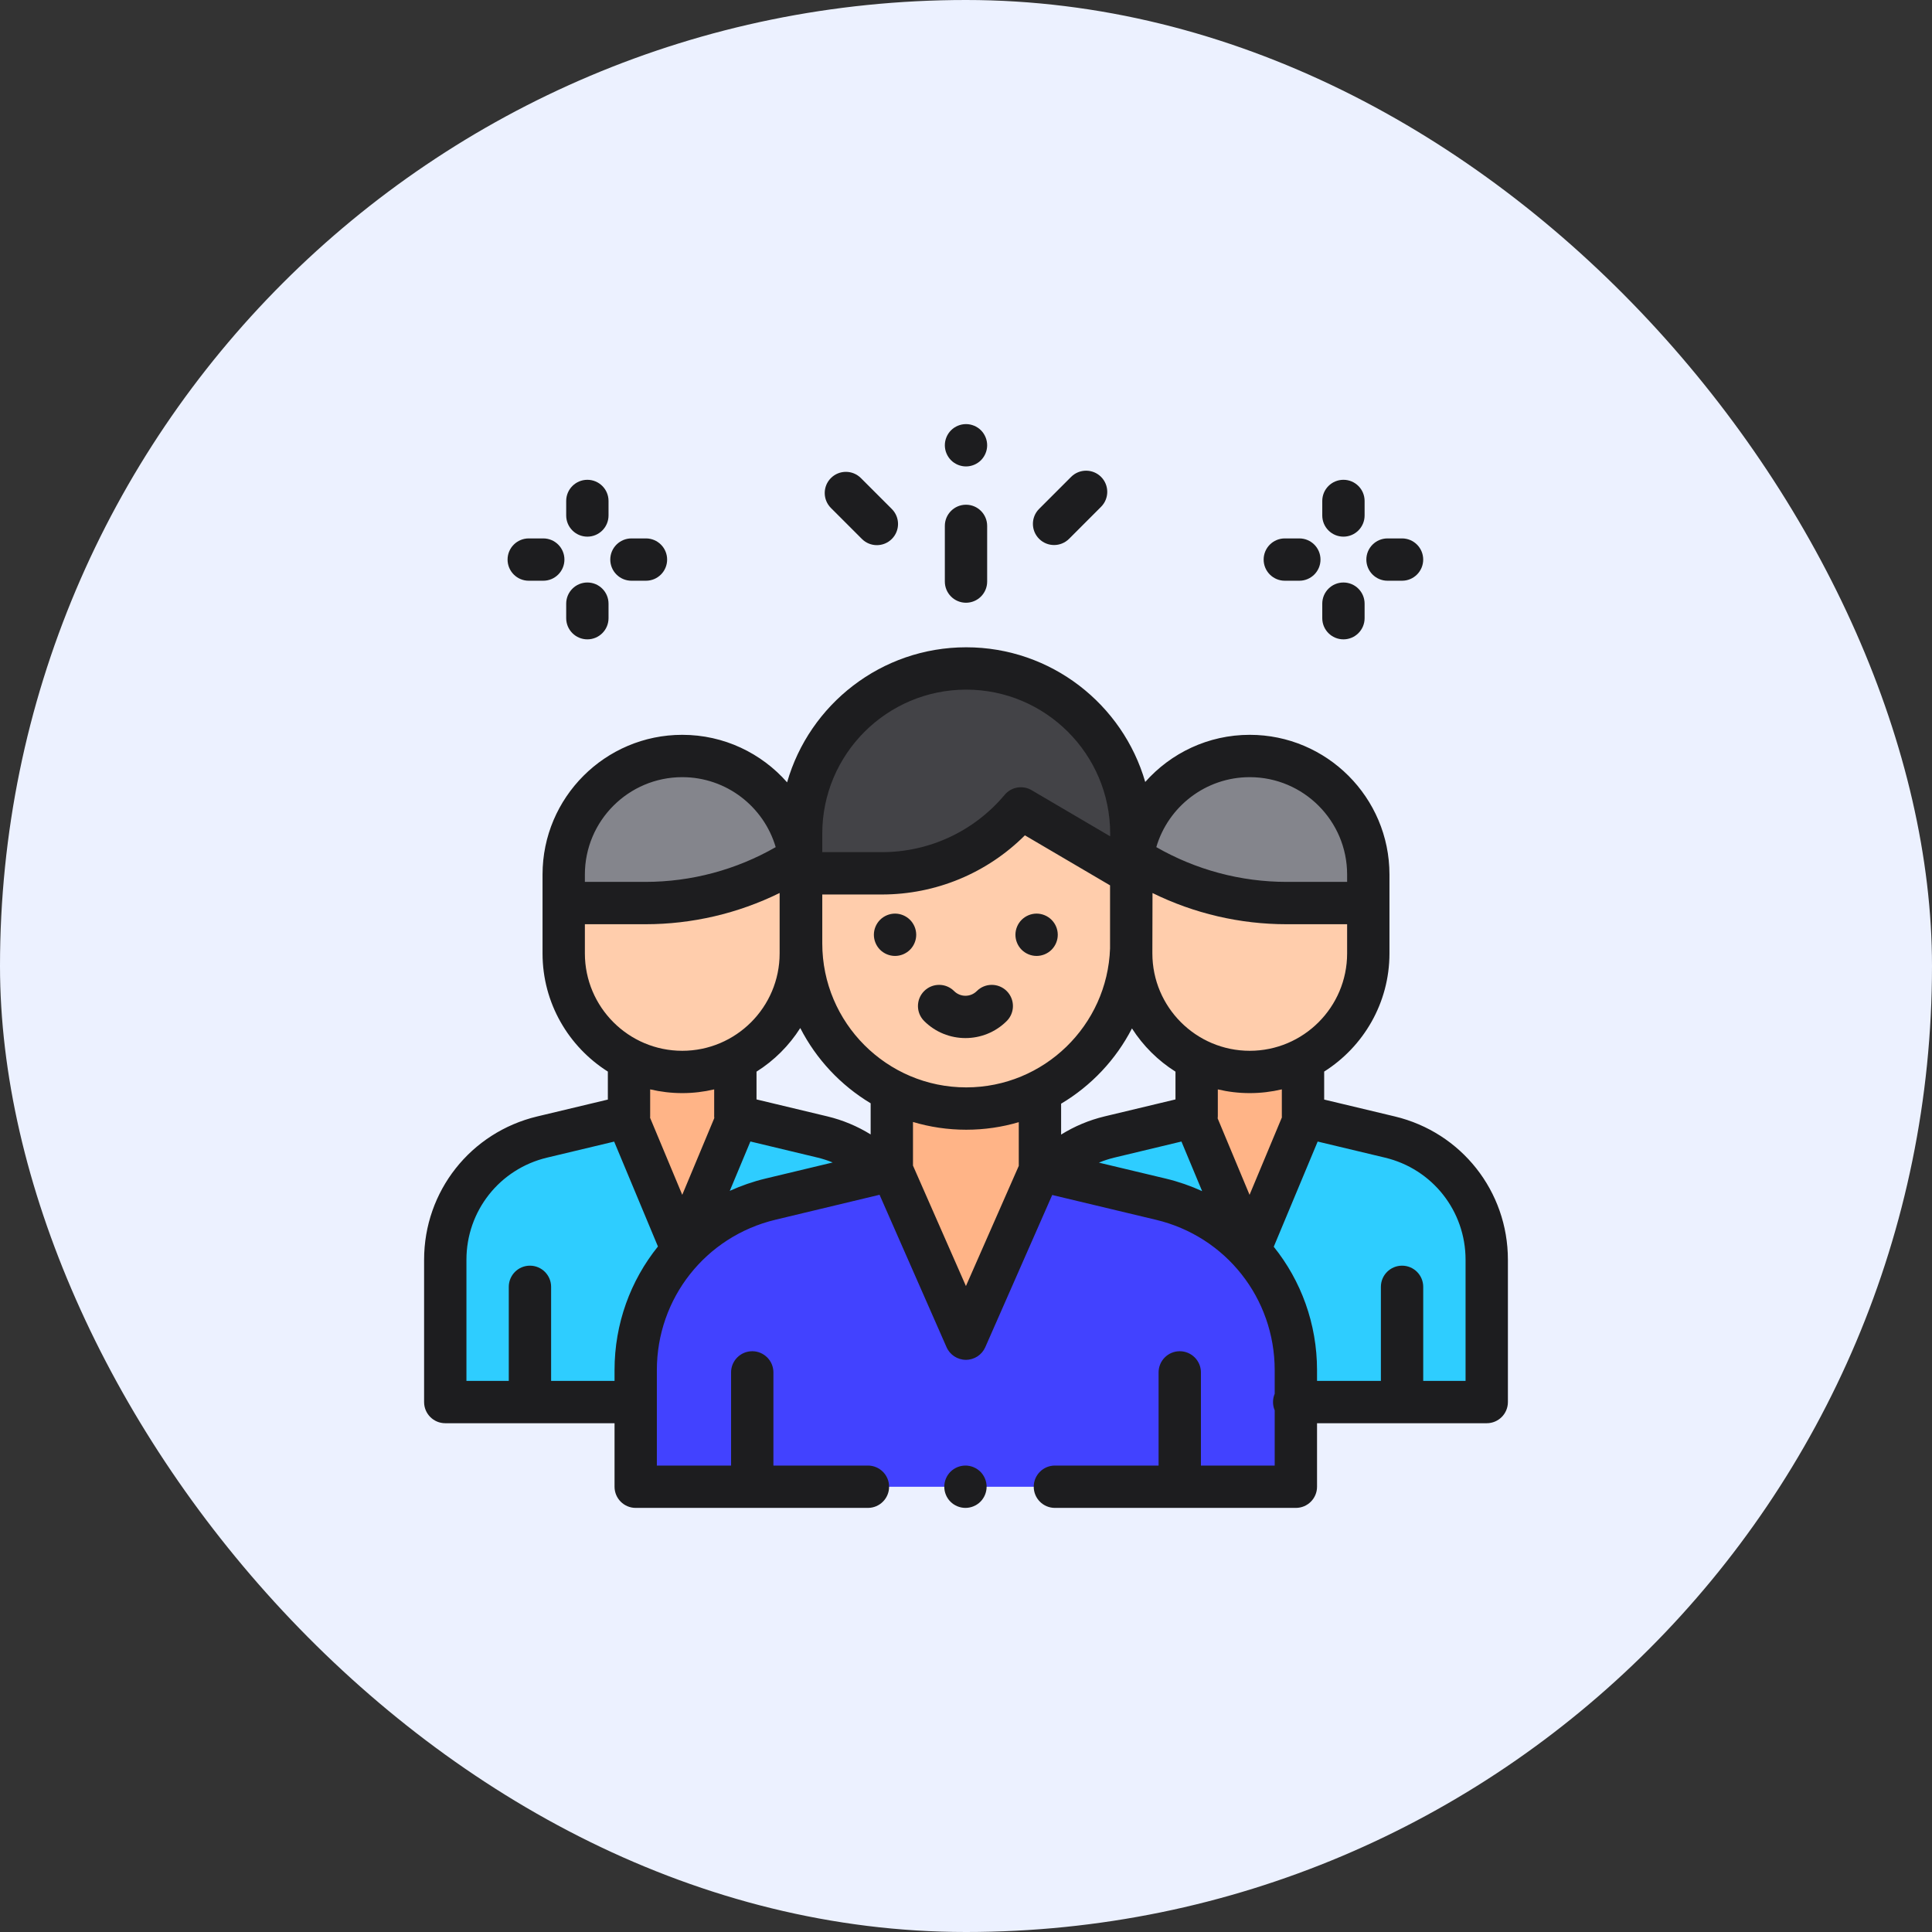 <svg width="82" height="82" viewBox="0 0 82 82" fill="none" xmlns="http://www.w3.org/2000/svg">
<rect x="0" y="0" width="82" height="82" fill="#333333" stroke="none"/>
<rect width="82" height="82" rx="41" fill="#ECF1FF"/>
<g clip-path="url(#clip0_4465_13134)">
<path d="M37.515 49.75C36.824 49.032 35.93 48.502 34.907 48.257L31.211 47.371V45.115H26.697V47.379L23.01 48.259C20.599 48.835 18.898 50.99 18.898 53.468V59.508H27.071L37.515 49.75Z" fill="#2ECDFF"/>
<path d="M31.308 45.115V47.432L28.965 53.043L26.625 47.44V45.115H31.308Z" fill="#FFB487"/>
<path d="M33.989 37.34V40.465C33.989 43.244 31.736 45.497 28.957 45.497C26.178 45.497 23.926 43.244 23.926 40.465V37.34H33.989Z" fill="#FFCDAC"/>
<path d="M33.989 38.329V37.117C33.989 34.339 31.736 32.086 28.957 32.086C26.178 32.086 23.926 34.339 23.926 37.117V38.329H27.394C29.566 38.329 31.697 37.739 33.56 36.623" fill="#84858C"/>
<path d="M44.484 49.75C45.175 49.032 46.069 48.502 47.092 48.257L50.789 47.371V45.115H55.303V47.379L58.989 48.259C61.4 48.835 63.101 50.99 63.101 53.468V59.508H54.928L44.484 49.75Z" fill="#2ECDFF"/>
<path d="M37.851 49.661L32.702 50.895C29.347 51.699 26.98 54.699 26.98 58.15V63.102H55V58.154C55 54.702 52.631 51.7 49.273 50.898L44.138 49.671L37.851 49.661Z" fill="#4242FF"/>
<path d="M55.374 45.114V47.44L53.034 53.043L50.691 47.432V45.114H55.374Z" fill="#FFB487"/>
<path d="M40.999 56.879L44.351 49.268C44.102 48.85 43.961 48.364 43.961 47.849V47.118H38.034V47.849C38.034 48.363 37.893 48.849 37.645 49.266L40.999 56.879Z" fill="#FFB487"/>
<path d="M48.008 35.207V40.043C48.008 43.913 44.87 47.05 41 47.05C37.13 47.05 33.992 43.913 33.992 40.043V35.207H48.008Z" fill="#FFCDAC"/>
<path d="M41 28.371C37.13 28.371 33.992 31.509 33.992 35.379V37.066H37.419C39.696 37.066 41.857 36.058 43.32 34.312L48.008 37.066V35.379C48.008 31.509 44.87 28.371 41 28.371Z" fill="#434347"/>
<path d="M48.012 37.34V40.465C48.012 43.244 50.264 45.497 53.043 45.497C55.822 45.497 58.075 43.244 58.075 40.465V37.34H48.012Z" fill="#FFCDAC"/>
<path d="M48.012 38.329V37.117C48.012 34.339 50.264 32.086 53.043 32.086C55.822 32.086 58.075 34.339 58.075 37.117V38.329H54.606C52.434 38.329 50.303 37.739 48.44 36.623" fill="#84858C"/>
<path d="M40.977 62.203C40.74 62.203 40.508 62.299 40.341 62.466C40.174 62.633 40.078 62.865 40.078 63.102C40.078 63.338 40.174 63.57 40.341 63.737C40.508 63.904 40.74 64 40.977 64C41.213 64 41.445 63.904 41.612 63.737C41.779 63.57 41.875 63.338 41.875 63.102C41.875 62.865 41.779 62.633 41.612 62.466C41.445 62.299 41.213 62.203 40.977 62.203Z" fill="#1D1D1F"/>
<path d="M59.199 47.385L56.202 46.669V45.481C57.865 44.429 58.973 42.575 58.973 40.466V37.117C58.973 33.848 56.313 31.188 53.043 31.188C51.28 31.188 49.694 31.963 48.607 33.189C47.655 29.892 44.609 27.473 41.009 27.473H41.009C37.404 27.473 34.354 29.899 33.407 33.205C32.32 31.969 30.728 31.188 28.957 31.188C25.687 31.188 23.027 33.848 23.027 37.117V40.466C23.027 42.575 24.135 44.429 25.799 45.481V46.669L22.802 47.385C19.974 48.061 18 50.562 18 53.468V59.508C18 60.004 18.402 60.406 18.898 60.406H26.083V63.102C26.083 63.598 26.485 64 26.981 64H36.837C37.333 64 37.736 63.598 37.736 63.102C37.736 62.605 37.333 62.203 36.837 62.203H32.826V58.249C32.826 57.753 32.424 57.35 31.928 57.35C31.432 57.35 31.029 57.753 31.029 58.249V62.203H27.879V58.15C27.879 55.103 29.949 52.479 32.912 51.769L37.331 50.71L40.174 57.178C40.317 57.504 40.64 57.715 40.996 57.715H40.996C41.353 57.715 41.675 57.505 41.819 57.178L44.659 50.719L49.065 51.772C52.031 52.48 54.102 55.105 54.102 58.154V59.156C54.056 59.264 54.031 59.383 54.031 59.508C54.031 59.633 54.056 59.751 54.102 59.859V62.203H50.971V58.249C50.971 57.753 50.568 57.35 50.072 57.35C49.576 57.35 49.174 57.753 49.174 58.249V62.203H44.773C44.277 62.203 43.875 62.605 43.875 63.102C43.875 63.598 44.277 64 44.773 64H55.001C55.497 64 55.899 63.598 55.899 63.102V60.406H63.102C63.598 60.406 64 60.004 64 59.508V53.468C64 50.562 62.026 48.061 59.199 47.385ZM54.407 47.427L53.035 50.712L51.682 47.47C51.685 47.438 51.688 47.405 51.688 47.372C51.688 47.364 51.688 47.355 51.688 47.347V46.237C52.123 46.34 52.577 46.395 53.043 46.395C53.512 46.395 53.967 46.339 54.405 46.236V47.378C54.405 47.395 54.406 47.411 54.407 47.427ZM36.953 48.149C36.389 47.799 35.77 47.54 35.117 47.383L32.109 46.663V45.484C32.857 45.013 33.492 44.379 33.966 43.633C34.643 44.956 35.683 46.064 36.953 46.827V48.149ZM34.9 40.043V37.965H37.428C39.721 37.965 41.894 37.058 43.5 35.454L47.114 37.577V40.254C47.002 43.525 44.307 46.152 41.009 46.152C37.64 46.152 34.9 43.411 34.9 40.043ZM45.037 46.844C46.315 46.084 47.362 44.975 48.044 43.649C48.517 44.388 49.148 45.016 49.891 45.484V46.663L46.883 47.383C46.226 47.541 45.604 47.802 45.037 48.155L45.037 46.844ZM53.043 44.599C50.764 44.599 48.91 42.745 48.91 40.466V40.319C48.913 40.227 48.916 37.903 48.916 37.903C50.682 38.772 52.629 39.227 54.607 39.227H57.176V40.466C57.176 42.745 55.322 44.599 53.043 44.599ZM53.043 32.985C55.322 32.985 57.176 34.839 57.176 37.117V37.34V37.43H54.606C52.665 37.43 50.758 36.92 49.077 35.954C49.58 34.24 51.168 32.985 53.043 32.985ZM34.9 35.379C34.9 32.011 37.64 29.27 41.009 29.27C44.378 29.27 47.119 32.011 47.119 35.379V35.496L43.784 33.537C43.406 33.315 42.922 33.399 42.641 33.735C41.345 35.281 39.445 36.168 37.428 36.168H34.9V35.379ZM24.824 37.117C24.824 34.839 26.678 32.985 28.957 32.985C30.832 32.985 32.42 34.24 32.923 35.955C31.242 36.92 29.335 37.43 27.393 37.43H24.824V37.34V37.117ZM24.824 39.227H27.393C29.373 39.227 31.322 38.771 33.09 37.901V40.466C33.09 42.745 31.236 44.599 28.957 44.599C26.678 44.599 24.824 42.745 24.824 40.466V39.227ZM28.957 46.395C29.423 46.395 29.877 46.34 30.312 46.237V47.322C30.311 47.339 30.311 47.355 30.311 47.372C30.311 47.401 30.314 47.429 30.316 47.457L28.957 50.712L27.592 47.443C27.594 47.422 27.595 47.4 27.595 47.379V46.236C28.033 46.339 28.488 46.395 28.957 46.395ZM26.083 58.15V58.609H23.391V54.618C23.391 54.121 22.988 53.719 22.492 53.719C21.996 53.719 21.594 54.121 21.594 54.618V58.609H19.797V53.468C19.797 51.397 21.204 49.614 23.219 49.133L26.067 48.453L27.925 52.905C26.763 54.349 26.083 56.179 26.083 58.15ZM32.493 50.021C31.963 50.148 31.456 50.325 30.974 50.544L31.849 48.448L34.698 49.131C34.919 49.184 35.134 49.254 35.342 49.339L32.493 50.021ZM40.997 54.584L38.75 49.472V47.62C39.466 47.834 40.224 47.949 41.009 47.949C41.784 47.949 42.532 47.837 43.24 47.628V49.483L40.997 54.584ZM46.641 49.346C46.855 49.257 47.075 49.185 47.302 49.131L50.144 48.45L51.022 50.555C50.535 50.333 50.021 50.153 49.483 50.024L46.641 49.346ZM62.203 58.609H60.406V54.618C60.406 54.121 60.004 53.719 59.508 53.719C59.012 53.719 58.609 54.121 58.609 54.618V58.609H55.899V58.154C55.899 56.186 55.221 54.358 54.062 52.916L55.926 48.451L58.781 49.133C60.796 49.614 62.203 51.397 62.203 53.468V58.609Z" fill="#1D1D1F"/>
<path d="M37.988 38.776C37.752 38.776 37.52 38.873 37.353 39.04C37.186 39.207 37.09 39.438 37.09 39.675C37.09 39.911 37.186 40.143 37.353 40.31C37.52 40.477 37.752 40.573 37.988 40.573C38.225 40.573 38.456 40.477 38.623 40.31C38.791 40.143 38.887 39.911 38.887 39.675C38.887 39.438 38.791 39.207 38.623 39.04C38.456 38.873 38.225 38.776 37.988 38.776Z" fill="#1D1D1F"/>
<path d="M43.996 40.573C44.232 40.573 44.464 40.477 44.631 40.31C44.799 40.143 44.895 39.911 44.895 39.675C44.895 39.438 44.799 39.207 44.631 39.04C44.464 38.873 44.232 38.776 43.996 38.776C43.76 38.776 43.528 38.873 43.361 39.04C43.194 39.207 43.098 39.438 43.098 39.675C43.098 39.911 43.194 40.143 43.361 40.31C43.528 40.477 43.76 40.573 43.996 40.573Z" fill="#1D1D1F"/>
<path d="M42.729 42.064C42.378 41.713 41.809 41.713 41.458 42.064C41.193 42.33 40.76 42.33 40.495 42.064C40.144 41.713 39.575 41.713 39.224 42.064C38.873 42.415 38.873 42.984 39.224 43.335C39.707 43.818 40.342 44.059 40.977 44.059C41.611 44.059 42.246 43.818 42.729 43.335C43.08 42.984 43.08 42.415 42.729 42.064Z" fill="#1D1D1F"/>
<path d="M54.531 24.648H55.148C55.644 24.648 56.046 24.246 56.046 23.75C56.046 23.254 55.644 22.852 55.148 22.852H54.531C54.035 22.852 53.633 23.254 53.633 23.75C53.633 24.246 54.035 24.648 54.531 24.648Z" fill="#1D1D1F"/>
<path d="M58.891 24.648H59.507C60.003 24.648 60.405 24.246 60.405 23.75C60.405 23.254 60.003 22.852 59.507 22.852H58.891C58.395 22.852 57.992 23.254 57.992 23.75C57.992 24.246 58.394 24.648 58.891 24.648Z" fill="#1D1D1F"/>
<path d="M57.02 27.136C57.516 27.136 57.918 26.734 57.918 26.238V25.622C57.918 25.125 57.516 24.723 57.02 24.723C56.523 24.723 56.121 25.125 56.121 25.622V26.238C56.121 26.734 56.523 27.136 57.02 27.136Z" fill="#1D1D1F"/>
<path d="M57.02 22.777C57.516 22.777 57.918 22.375 57.918 21.878V21.262C57.918 20.766 57.516 20.364 57.02 20.364C56.523 20.364 56.121 20.766 56.121 21.262V21.878C56.121 22.375 56.523 22.777 57.02 22.777Z" fill="#1D1D1F"/>
<path d="M22.441 24.648H23.058C23.554 24.648 23.956 24.246 23.956 23.75C23.956 23.254 23.554 22.852 23.058 22.852H22.441C21.945 22.852 21.543 23.254 21.543 23.75C21.543 24.246 21.945 24.648 22.441 24.648Z" fill="#1D1D1F"/>
<path d="M26.801 24.648H27.417C27.913 24.648 28.315 24.246 28.315 23.75C28.315 23.254 27.913 22.852 27.417 22.852H26.801C26.305 22.852 25.902 23.254 25.902 23.75C25.902 24.246 26.305 24.648 26.801 24.648Z" fill="#1D1D1F"/>
<path d="M24.93 27.136C25.426 27.136 25.828 26.734 25.828 26.238V25.622C25.828 25.125 25.426 24.723 24.93 24.723C24.434 24.723 24.031 25.125 24.031 25.622V26.238C24.031 26.734 24.433 27.136 24.93 27.136Z" fill="#1D1D1F"/>
<path d="M24.93 22.777C25.426 22.777 25.828 22.375 25.828 21.878V21.262C25.828 20.766 25.426 20.364 24.93 20.364C24.434 20.364 24.031 20.766 24.031 21.262V21.878C24.031 22.375 24.433 22.777 24.93 22.777Z" fill="#1D1D1F"/>
<path d="M41 25.582C41.496 25.582 41.898 25.18 41.898 24.684V22.32C41.898 21.824 41.496 21.422 41 21.422C40.504 21.422 40.102 21.824 40.102 22.32V24.684C40.102 25.18 40.504 25.582 41 25.582Z" fill="#1D1D1F"/>
<path d="M41 19.797C41.236 19.797 41.468 19.701 41.635 19.534C41.802 19.366 41.898 19.135 41.898 18.898C41.898 18.662 41.802 18.43 41.635 18.263C41.468 18.096 41.236 18 41 18C40.764 18 40.532 18.096 40.365 18.263C40.198 18.43 40.102 18.662 40.102 18.898C40.102 19.135 40.198 19.366 40.365 19.534C40.532 19.701 40.764 19.797 41 19.797Z" fill="#1D1D1F"/>
<path d="M36.582 22.875C36.757 23.05 36.987 23.138 37.217 23.138C37.447 23.138 37.677 23.05 37.852 22.875C38.203 22.524 38.203 21.955 37.852 21.604L36.538 20.29C36.187 19.939 35.618 19.939 35.267 20.29C34.916 20.64 34.916 21.209 35.267 21.56L36.582 22.875Z" fill="#1D1D1F"/>
<path d="M44.738 23.133C44.968 23.133 45.198 23.045 45.374 22.87L46.732 21.511C47.083 21.16 47.083 20.591 46.732 20.24C46.381 19.89 45.813 19.89 45.462 20.24L44.103 21.599C43.752 21.95 43.752 22.519 44.103 22.87C44.279 23.045 44.508 23.133 44.738 23.133Z" fill="#1D1D1F"/>
</g>
<defs>
<clipPath id="clip0_4465_13134">
<rect width="46" height="46" fill="white" transform="translate(18 18)"/>
</clipPath>
</defs>
</svg>
